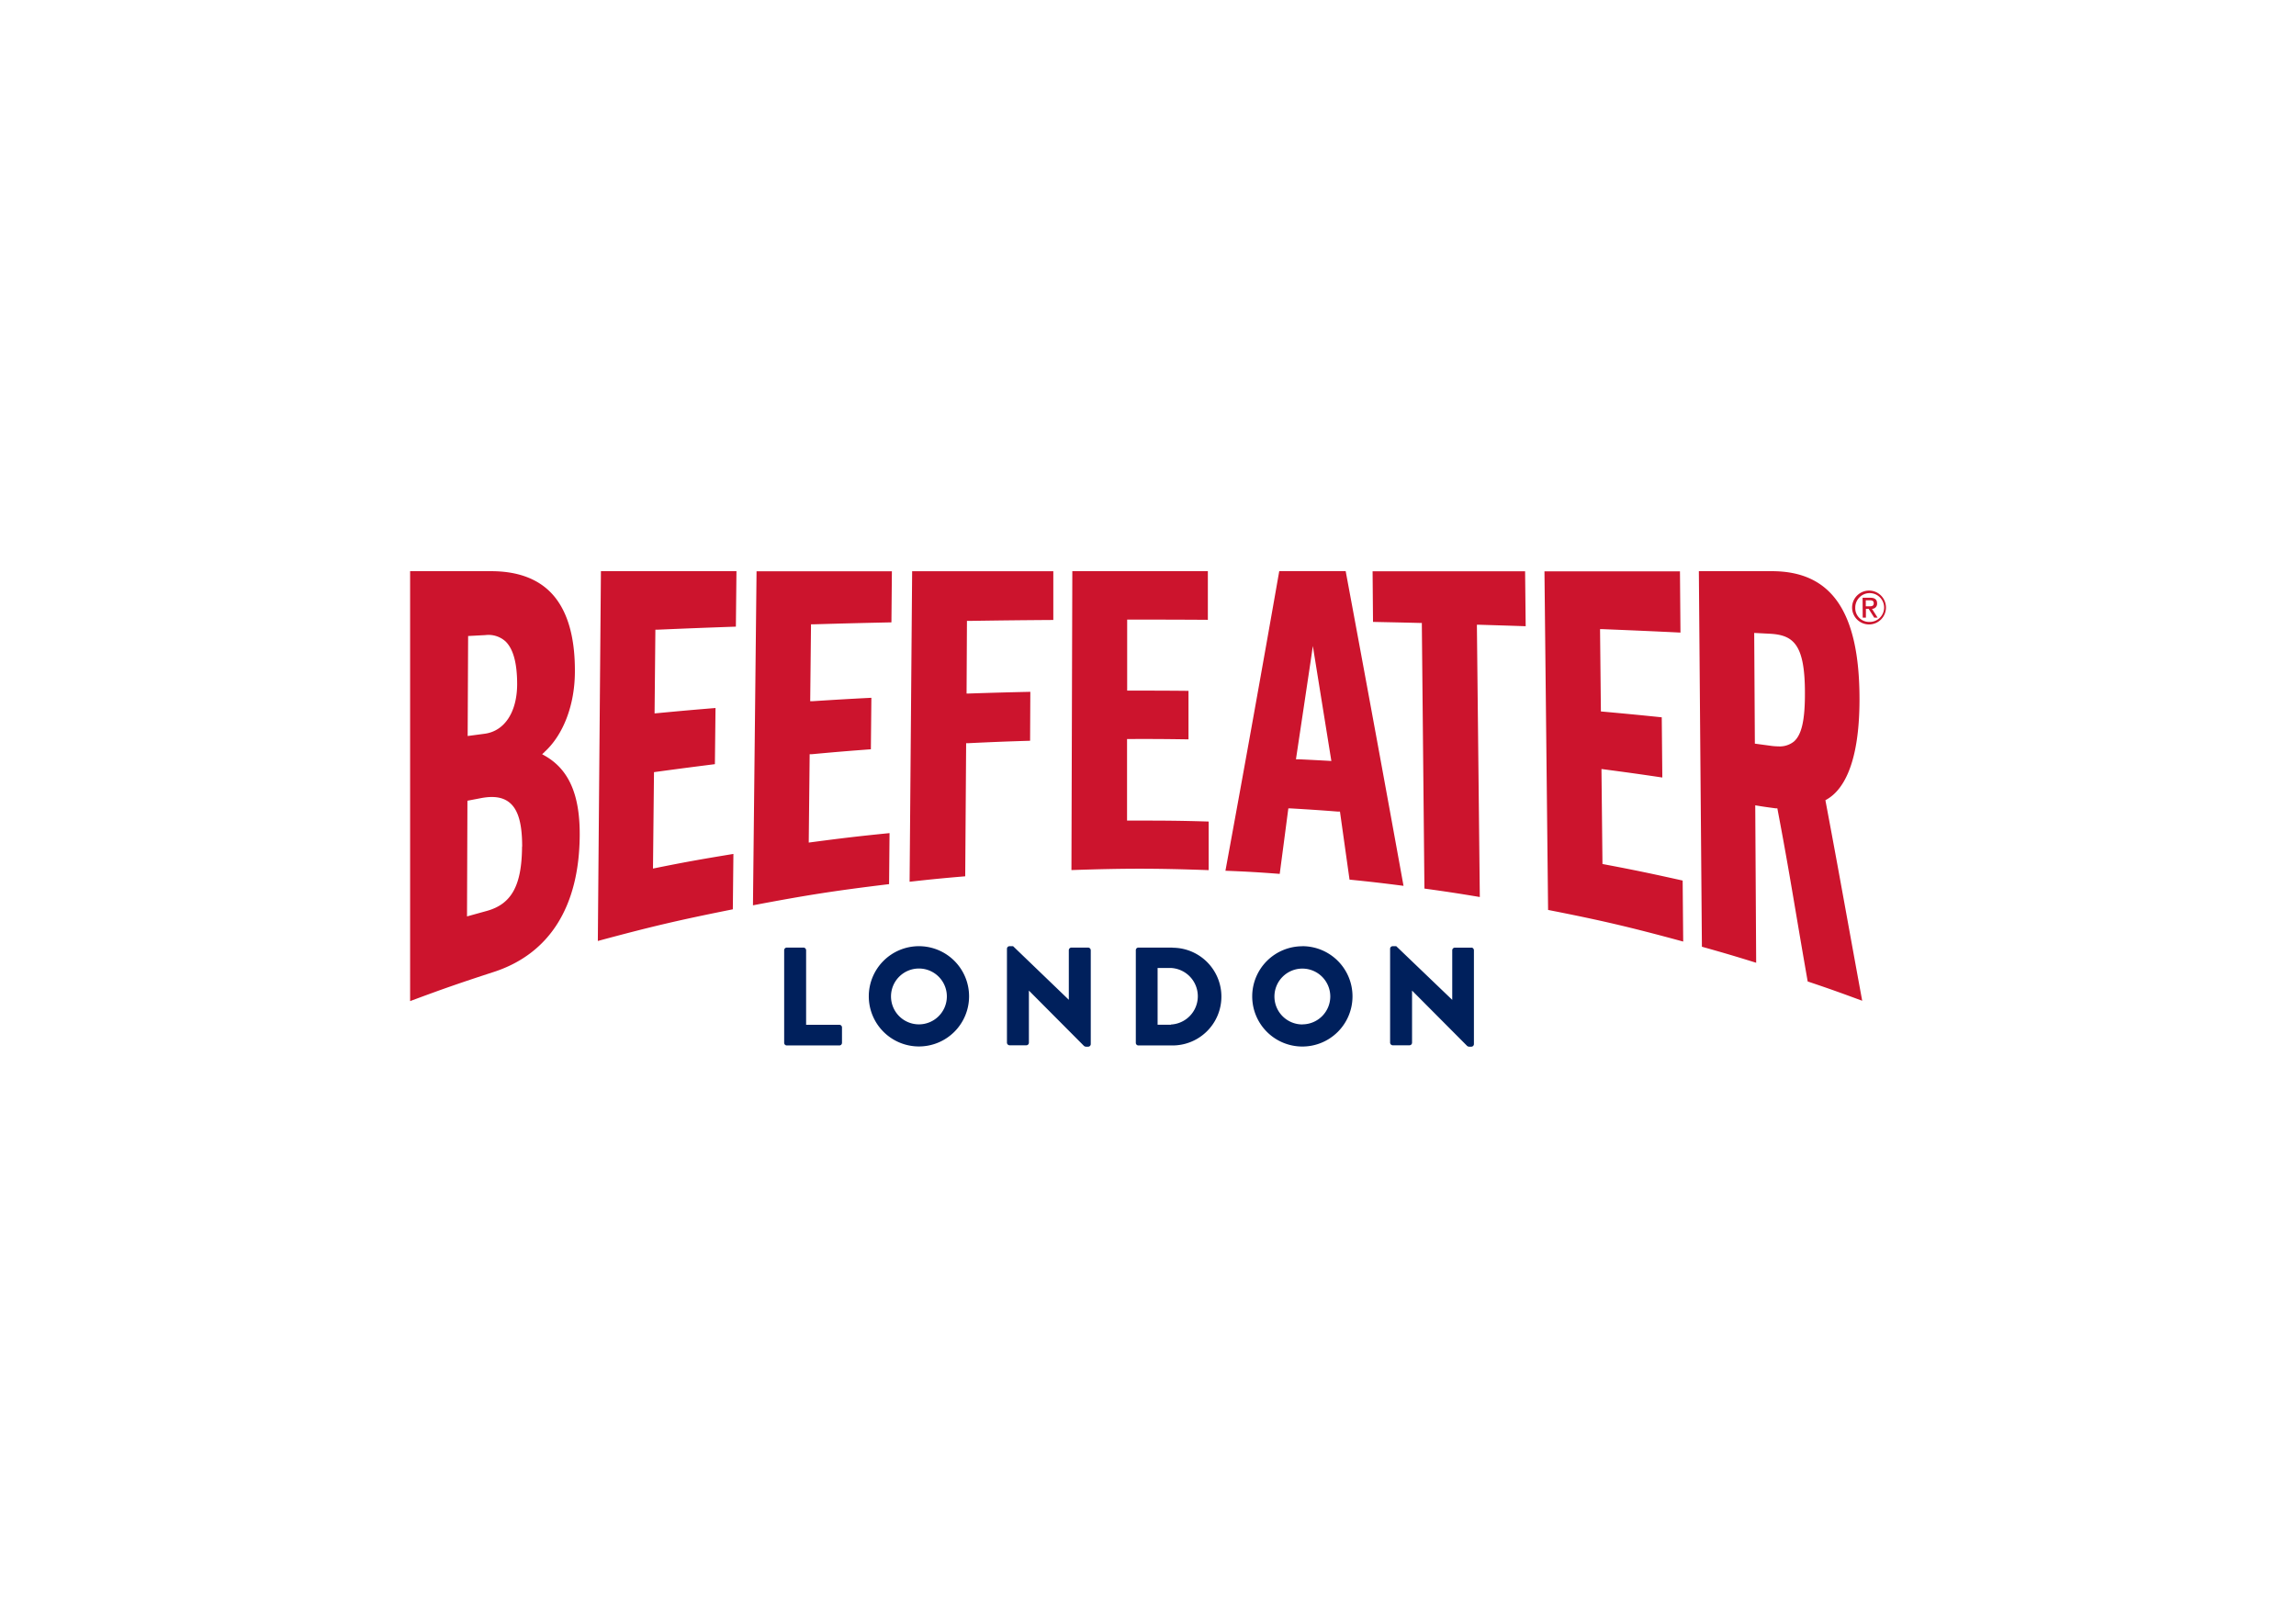 <svg id="Vrstva_1" data-name="Vrstva 1" xmlns="http://www.w3.org/2000/svg" viewBox="0 0 595.28 419.53"><defs><style>.cls-1{fill:#cc142d;}.cls-2{fill:#00205c;}</style></defs><title>logo</title><path class="cls-1" d="M295.45,225.26c-5.31,0-10.63.12-17.66.35l.23-77.5h35.14l0,12.61c-8-.05-12.14-.06-20.3-.05h-.62v18.41h.62c6.15,0,9.32,0,15.28.06l0,12.58c-6-.09-9.12-.11-15.32-.09h-.61v21.15h.62c8.29,0,12.44,0,20.54.25l0,12.6C306.27,225.38,300.87,225.26,295.45,225.26Zm60.53-64c4.68.1,7.2.15,12.06.27l.6,0v.59l.67,68.29c5.7.79,8.75,1.25,14.36,2.19L382.91,162l.65,0c4.84.15,7.36.22,12,.38l-.15-14.24H355.87Zm-38.26,64.51c4.88-26.56,9.57-52.69,13.95-77.68h17.22c5.44,29.19,10.34,55.9,15,81.61-5.44-.7-8.43-1.05-14-1.61l-2.48-17.64-.5,0c-4.93-.38-7.35-.54-12.31-.83l-.57,0-.08.57c-.86,6.61-1.31,10-2.16,16.41C326.26,226.18,323.26,226,317.72,225.79ZM336,196.88l.68,0c3.1.15,4.64.23,7.74.4l.76.05-4.8-29.82-.58,4c-1.48,9.92-2.22,14.86-3.7,24.71ZM436.4,244.15l-.14-15.82c-8-1.78-12-2.63-20.3-4.2l-.49-.09-.26-24.63.71.09c6.13.81,9.23,1.24,15.07,2.11L430.84,186c-5.94-.61-9.09-.91-15.22-1.47l-.56-.05-.22-21.34.65,0c8.13.33,12.29.51,20.2.89l-.13-15.87H400.43l.94,87.79C415.46,238.72,422.59,240.4,436.4,244.15Zm19.4-35.21-.72-.12.24,40.83c-5.45-1.7-8.45-2.58-14.07-4.16l-.79-97.38h18.92c15.5,0,22.72,10.54,22.73,33.17,0,17.46-4.59,23.78-8.46,26l-.38.22.08.43c2.35,12.47,3.91,21.09,5.72,31.07,1.09,6,2.26,12.46,3.74,20.5-5.42-2-8.45-3.1-14.13-5-1.17-6.67-2.09-12.09-2.94-17.12-1.49-8.81-2.77-16.42-4.84-27.31l-.09-.47-.47,0C459.1,209.43,457.49,209.23,455.8,208.94Zm3.11-15.58a15.94,15.94,0,0,0,2.21.18,5.87,5.87,0,0,0,4-1.27c2-1.77,2.86-5.54,2.84-12.6,0-12.64-3-15-9.09-15.34l-4.06-.21.17,28.71ZM195.22,234.75c14-2.66,21.14-3.77,35.29-5.49l.12-13.23c-8,.8-12.09,1.28-20.25,2.36l-.7.09.24-22.91.55,0c6.15-.57,9.27-.83,15.32-1.28l.13-13.35c-5.91.3-9.08.49-15.2.88l-.66,0,.21-19.93h.59c8.14-.24,12.31-.34,20.26-.51l.12-13.25H196.15Zm40.61-6.11c5.65-.63,8.71-.93,14.42-1.41l.24-34.52.58,0c6.46-.31,9.71-.44,16-.63l.06-12.69c-6.2.14-9.5.23-15.89.44l-.64,0L250.7,161h.6c8.76-.13,13.23-.18,21.79-.24l0-12.64h-36.6ZM155,244c13.81-3.73,20.93-5.4,35-8.21l.15-14.36c-7.9,1.3-12,2-20.1,3.64l-.75.15.26-25,.52-.07c6.18-.84,9.28-1.24,15.27-2l.16-14.56c-5.88.48-9,.76-15.12,1.34l-.68.06.21-21.71.59,0c8.15-.35,12.31-.51,20.28-.79l.15-14.39H155.8Zm-13.81-49-.63.57.74.42c6.23,3.56,9.09,10.15,9,20.74-.15,18.4-7.85,30.6-22.28,35.3-8.82,2.87-13.25,4.41-21.69,7.56V148.11h21c6.63,0,11.8,1.83,15.38,5.44,4.28,4.32,6.42,11.31,6.34,20.78C149,182.84,146.05,190.56,141.16,195Zm-19.94-4.15,4.37-.58c5.18-.67,8.42-5.58,8.46-12.8,0-5.53-1-9.17-3-11.14a6.59,6.59,0,0,0-5.22-1.65l-4.49.24Zm14.13,28.68c0-5.9-1-9.51-3.22-11.37-1.7-1.43-4.11-1.83-7.36-1.22l-3.61.69-.11,30,.79-.22,4.4-1.22C132.65,234.4,135.29,229.58,135.35,219.51Z"/><path class="cls-1" d="M484.58,153.14a4.39,4.39,0,1,1-4.39,4.39A4.4,4.4,0,0,1,484.58,153.14Zm0,8.13a3.74,3.74,0,1,0-3.57-3.74A3.58,3.58,0,0,0,484.6,161.27ZM482.91,155h2c1.18,0,1.76.48,1.76,1.45a1.31,1.31,0,0,1-1.33,1.42l1.46,2.28h-.88l-1.44-2.28h-.71v2.28h-.83Zm.83,2.22h1c.65,0,1.06-.14,1.06-.81s-.52-.75-1.06-.75h-1Z"/><path class="cls-2" d="M217.62,265.73H209V246.4a.71.71,0,0,0-.68-.69H204a.69.69,0,0,0-.69.69v24a.68.68,0,0,0,.69.69h13.61a.68.68,0,0,0,.69-.69v-3.94A.69.69,0,0,0,217.62,265.73Zm20.63-20.38a13,13,0,1,0,13,13.07A13,13,0,0,0,238.25,245.35Zm0,20.27a7.24,7.24,0,1,1,7.24-7.2A7.25,7.25,0,0,1,238.25,265.62Zm43.9-19.91H277.8a.69.69,0,0,0-.69.69v12.85h0l-14.45-13.9h-.9a.68.68,0,0,0-.69.65l0,24.36a.71.71,0,0,0,.69.69h4.31a.68.68,0,0,0,.69-.69v-13.5h0l14.3,14.37a1,1,0,0,0,.47.18h.58a.68.68,0,0,0,.69-.65V246.4A.72.72,0,0,0,282.15,245.71Zm21.81,0h-8.83a.68.68,0,0,0-.65.69v24a.68.68,0,0,0,.65.69H304a12.67,12.67,0,1,0,0-25.34Zm-.36,20h-3.47V251h3.47a7.34,7.34,0,0,1,0,14.66Zm34.06-20.34a13,13,0,1,0,13,13.07A13,13,0,0,0,337.66,245.35Zm0,20.27a7.24,7.24,0,1,1,7.24-7.2A7.25,7.25,0,0,1,337.66,265.62Zm43.9-19.91h-4.35a.69.69,0,0,0-.69.69v12.85h0L362,245.35h-.9a.68.68,0,0,0-.69.65l0,24.36a.71.71,0,0,0,.69.69h4.31a.68.68,0,0,0,.69-.69v-13.5h0l14.3,14.37a1,1,0,0,0,.47.18h.58a.68.68,0,0,0,.69-.65V246.4A.72.72,0,0,0,381.56,245.71Z"/></svg>